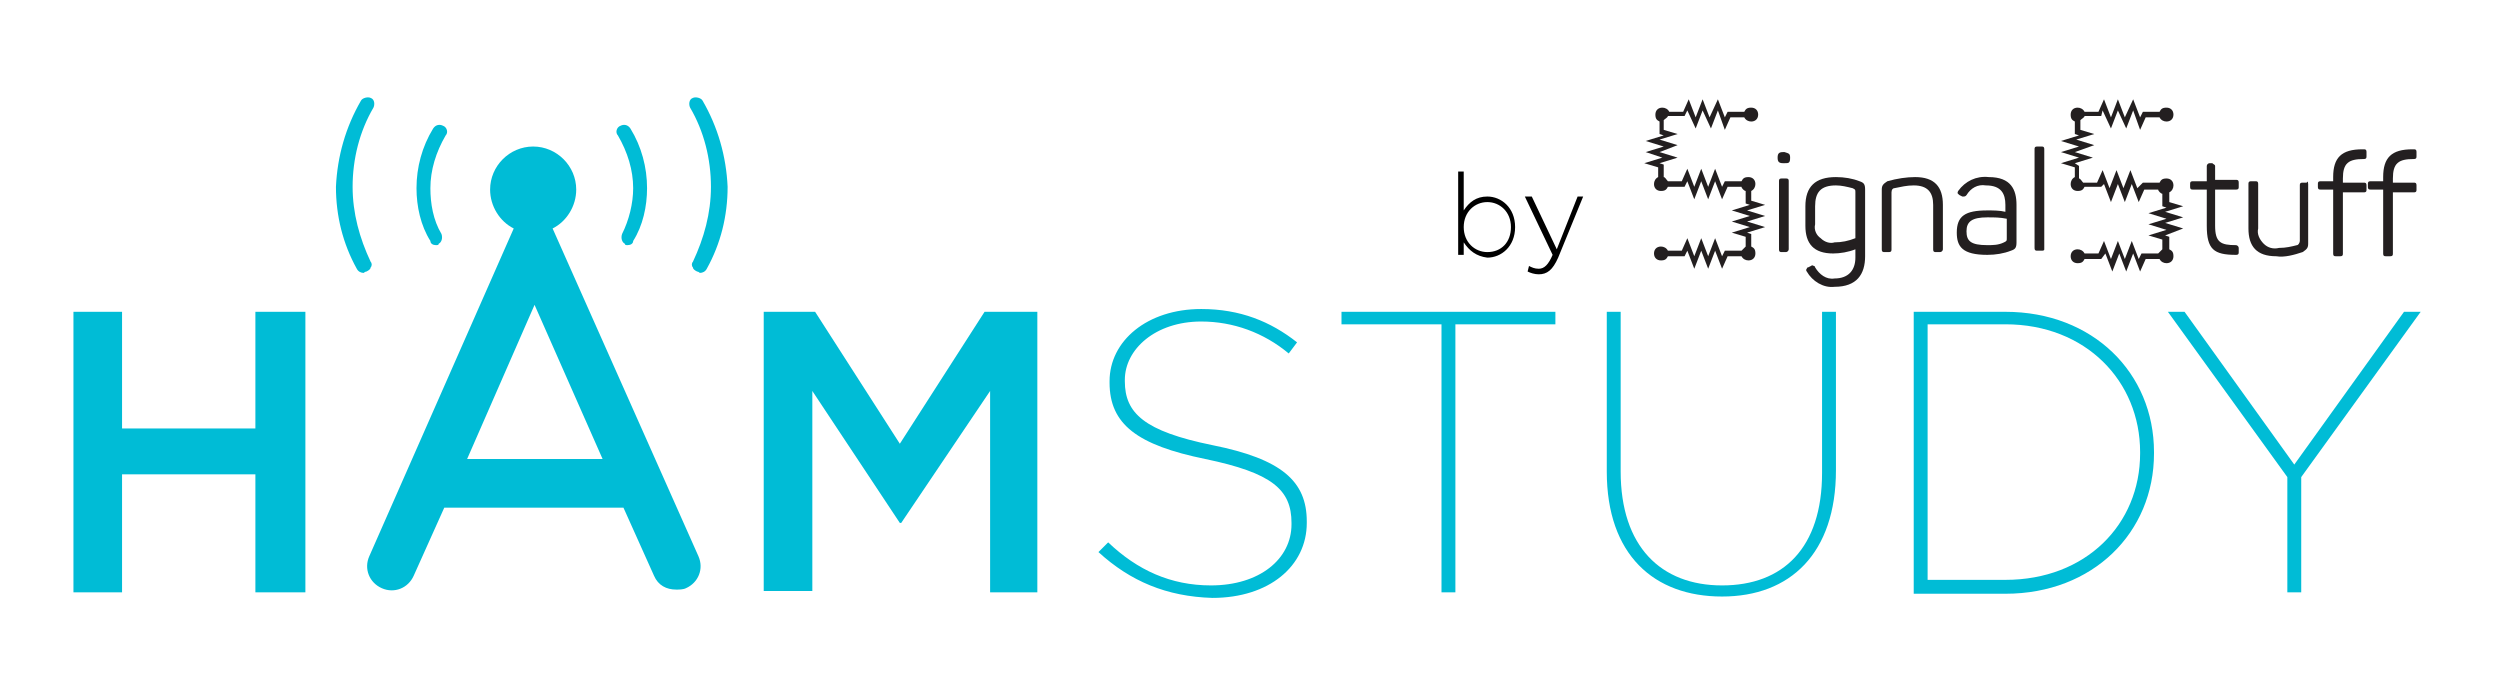 <?xml version="1.0" encoding="UTF-8" standalone="no"?>
<svg
   xmlns:dc="http://purl.org/dc/elements/1.1/"
   xmlns:cc="http://creativecommons.org/ns#"
   xmlns:rdf="http://www.w3.org/1999/02/22-rdf-syntax-ns#"
   xmlns:svg="http://www.w3.org/2000/svg"
   xmlns="http://www.w3.org/2000/svg"
   xmlns:sodipodi="http://sodipodi.sourceforge.net/DTD/sodipodi-0.dtd"
   xmlns:inkscape="http://www.inkscape.org/namespaces/inkscape"
   id="logo"
   x="0px"
   y="0px"
   viewBox="0 0 180 50"
   version="1.1"
   sodipodi:docname="hamstudy.svg"
   inkscape:version="0.92.3 (2405546, 2018-03-11)"
   inkscape:label="Background"
   width="180"
   height="50">
  <defs
     id="defs64" />
  <sodipodi:namedview
     pagecolor="#ffffff"
     bordercolor="#666666"
     borderopacity="1"
     objecttolerance="10"
     gridtolerance="10"
     guidetolerance="10"
     inkscape:pageopacity="1"
     inkscape:pageshadow="2"
     inkscape:window-width="2400"
     inkscape:window-height="1421"
     id="namedview62"
     showgrid="false"
     inkscape:zoom="5.6735905"
     inkscape:cx="90.492678"
     inkscape:cy="62.702929"
     inkscape:window-x="-9"
     inkscape:window-y="-9"
     inkscape:window-maximized="1"
     inkscape:current-layer="logo"
     inkscape:pagecheckerboard="false" />
  <style
     type="text/css"
     id="style2">
	.st0{fill:#00BCD6;}
	.st1{fill-rule:evenodd;clip-rule:evenodd;fill:#231F20;}
	.st2{fill:#231F20;}
    #Development { visibility: hidden; }
</style>
  <title
     id="title4">Hamstudy</title>
  <rect
     style="display:inline;opacity:1;fill:#ffffff;fill-opacity:1;stroke:none;stroke-width:1.17;stroke-linecap:square;stroke-miterlimit:4;stroke-dasharray:none"
     id="rect4577"
     width="180.662"
     height="50.938"
     x="-0.176"
     y="-0.409"
     ry="0" />
  <g
     id="Hamstudy"
     transform="translate(5.288,6.95)">
    <path
       id="Fill-102"
       class="st0"
       d="m 73.8,32.8 0.7,-0.7 c 2.1,2 4.5,3.1 7.4,3.1 3.5,0 5.8,-1.9 5.8,-4.4 v -0.1 c 0,-2.4 -1.4,-3.6 -6.2,-4.6 -4.9,-1 -6.9,-2.5 -6.9,-5.5 v -0.1 c 0,-2.9 2.7,-5.2 6.6,-5.2 2.8,0 5,0.9 6.9,2.4 l -0.6,0.8 c -1.8,-1.5 -4,-2.3 -6.3,-2.3 -3.3,0 -5.5,2 -5.5,4.2 v 0.1 c 0,2.3 1.4,3.6 6.3,4.6 5,1 6.8,2.6 6.8,5.5 v 0.1 c 0,3.1 -2.7,5.4 -6.8,5.4 -3.3,-0.1 -5.9,-1.2 -8.2,-3.3"
       inkscape:connector-curvature="0"
       style="fill:#00bcd6" />
    <path
       id="Fill-104"
       class="st0"
       d="m 98.5,16.4 h -7.2 v -0.9 h 15.4 v 0.9 h -7.2 v 19.3 h -1 c 0,0 0,-19.3 0,-19.3 z"
       inkscape:connector-curvature="0"
       style="fill:#00bcd6" />
    <path
       id="Fill-106"
       class="st0"
       d="M 110.4,27 V 15.5 h 1 V 27 c 0,5.4 2.9,8.2 7.3,8.2 4.4,0 7.2,-2.7 7.2,-8.1 V 15.5 h 1 v 11.4 c 0,6 -3.3,9.1 -8.2,9.1 -4.9,0 -8.3,-3 -8.3,-9"
       inkscape:connector-curvature="0"
       style="fill:#00bcd6" />
    <path
       id="Fill-108"
       class="st0"
       d="m 133.5,16.4 v 18.4 h 5.6 c 5.8,0 9.7,-4 9.7,-9.1 v -0.1 c 0,-5.1 -3.9,-9.2 -9.7,-9.2 0,0 -5.6,0 -5.6,0 z m -1,-0.9 h 6.6 c 6.3,0 10.7,4.4 10.7,10.1 v 0.1 c 0,5.7 -4.4,10.1 -10.7,10.1 h -6.6 z"
       inkscape:connector-curvature="0"
       style="fill:#00bcd6" />
    <path
       id="Fill-110"
       class="st0"
       d="m 159.4,27.4 -8.6,-11.9 h 1.2 l 7.9,11 7.9,-11 h 1.2 l -8.6,11.9 v 8.3 h -1 z"
       inkscape:connector-curvature="0"
       style="fill:#00bcd6" />
    <path
       id="Fill-112"
       class="st0"
       d="m 0,15.5 h 3.5 v 8.4 h 9.6 v -8.4 h 3.6 V 35.7 H 13.1 V 27.2 H 3.5 v 8.5 H 0 Z"
       inkscape:connector-curvature="0"
       style="fill:#00bcd6" />
    <path
       id="Fill-114"
       class="st0"
       d="m 49.6,15.5 h 3.8 l 6.1,9.5 6.1,-9.5 h 3.8 V 35.7 H 66 V 21.2 l -6.4,9.5 H 59.5 L 53.2,21.2 V 35.6 H 49.7 V 15.5 Z"
       inkscape:connector-curvature="0"
       style="fill:#00bcd6" />
    <path
       id="Fill-116"
       class="st0"
       d="M 28.3,26.2 33.2,15 38.1,26.1 H 28.3 Z M 45,33.1 34.5,9.5 C 35.5,9 36.2,7.9 36.2,6.7 36.2,5 34.8,3.6 33.1,3.6 31.4,3.6 30,5 30,6.7 30,7.9 30.7,9 31.7,9.5 L 21.3,33.1 c -0.4,0.9 0,1.9 0.9,2.3 0.9,0.4 1.9,0 2.3,-0.9 l 2.2,-4.9 h 12.9 l 2.2,4.9 c 0.3,0.7 0.9,1 1.6,1 0.2,0 0.5,0 0.7,-0.1 C 45,35 45.4,34 45,33.1 Z"
       inkscape:connector-curvature="0"
       style="fill:#00bcd6" />
    <path
       id="Fill-118"
       class="st0"
       d="m 20.7,0.3 c 0.1,-0.2 0.5,-0.3 0.7,-0.2 0.3,0.1 0.3,0.5 0.2,0.7 -1,1.7 -1.5,3.7 -1.5,5.7 0,1.9 0.5,3.7 1.3,5.4 0.1,0.1 0.1,0.3 0,0.4 0,0.1 -0.1,0.2 -0.3,0.3 -0.1,0 -0.2,0.1 -0.2,0.1 -0.2,0 -0.4,-0.1 -0.5,-0.3 -1,-1.8 -1.5,-3.8 -1.5,-5.9 0.1,-2.2 0.7,-4.3 1.8,-6.2"
       inkscape:connector-curvature="0"
       style="fill:#00bcd6" />
    <path
       id="Fill-120"
       class="st0"
       d="m 26.1,10.7 c 0.1,0 0.2,0 0.2,-0.1 0.2,-0.1 0.3,-0.4 0.2,-0.7 C 25.9,8.9 25.7,7.7 25.7,6.6 25.7,5.3 26.1,4 26.8,2.8 27,2.6 26.9,2.2 26.6,2.1 26.4,2 26.1,2 25.9,2.3 c -0.8,1.3 -1.2,2.8 -1.2,4.3 0,1.3 0.3,2.7 1,3.8 0,0.2 0.2,0.3 0.4,0.3"
       inkscape:connector-curvature="0"
       style="fill:#00bcd6" />
    <path
       id="Fill-122"
       class="st0"
       d="M 45.3,0.3 C 45.2,0.1 44.8,0 44.6,0.1 c -0.3,0.1 -0.3,0.5 -0.2,0.7 1,1.7 1.5,3.7 1.5,5.7 0,1.9 -0.5,3.7 -1.3,5.4 -0.1,0.1 -0.1,0.3 0,0.4 0,0.1 0.1,0.2 0.3,0.3 0.1,0 0.2,0.1 0.2,0.1 0.2,0 0.4,-0.1 0.5,-0.3 1,-1.8 1.5,-3.8 1.5,-5.9 C 47,4.3 46.4,2.2 45.3,0.3"
       inkscape:connector-curvature="0"
       style="fill:#00bcd6" />
    <path
       id="Fill-124"
       class="st0"
       d="m 39.9,10.7 c -0.1,0 -0.2,0 -0.2,-0.1 C 39.5,10.5 39.4,10.2 39.5,9.9 40,8.9 40.3,7.7 40.3,6.6 40.3,5.3 39.9,4 39.2,2.8 39,2.6 39.1,2.2 39.4,2.1 39.6,2 39.9,2 40.1,2.3 c 0.8,1.3 1.2,2.8 1.2,4.3 0,1.3 -0.3,2.7 -1,3.8 0,0.2 -0.2,0.3 -0.4,0.3"
       inkscape:connector-curvature="0"
       style="fill:#00bcd6" />
  </g>
  <g
     id="SignalStuff"
     transform="translate(5.288,6.95)">
    <g
       id="by">
      <path
         d="m 100.1,10.5 v 0.9 h -0.4 v -6 h 0.4 v 2.8 c 0.4,-0.6 0.9,-1 1.7,-1 1,0 2,0.8 2,2.2 v 0 c 0,1.4 -1,2.2 -2,2.2 -0.8,-0.1 -1.3,-0.5 -1.7,-1.1 z m 3.4,-1.1 v 0 c 0,-1.1 -0.8,-1.8 -1.7,-1.8 -0.9,0 -1.7,0.7 -1.7,1.8 v 0 c 0,1.1 0.8,1.8 1.7,1.8 1,0 1.7,-0.7 1.7,-1.8 z"
         id="path19"
         inkscape:connector-curvature="0" />
      <path
         d="m 108.3,7.2 h 0.4 l -1.8,4.4 c -0.4,0.9 -0.8,1.2 -1.4,1.2 -0.3,0 -0.6,-0.1 -0.8,-0.2 l 0.1,-0.4 c 0.2,0.1 0.4,0.2 0.7,0.2 0.4,0 0.7,-0.3 1,-1 l -2,-4.2 h 0.5 l 1.8,3.8 z"
         id="path21"
         inkscape:connector-curvature="0" />
    </g>
    <g
       id="Signal">
      <path
         id="Path"
         class="st1"
         d="m 118.4,0.2 0.5,1.3 0.2,-0.4 h 1.2 c 0.1,-0.2 0.2,-0.3 0.5,-0.3 0.3,0 0.5,0.2 0.5,0.5 0,0.3 -0.2,0.5 -0.5,0.5 -0.2,0 -0.4,-0.1 -0.5,-0.3 h -1 L 118.9,2.4 118.4,1 117.9,2.3 117.3,1 116.8,2.3 116.2,1 116,1.4 h -1.2 c 0,0.1 -0.2,0.2 -0.3,0.3 v 0.7 l 1,0.3 -1.3,0.4 1.3,0.4 -1.3,0.5 1.3,0.4 -1.3,0.4 0.3,0.1 v 0.9 c 0.1,0 0.2,0.2 0.3,0.3 h 1 l 0.4,-0.9 0.5,1.3 0.5,-1.3 0.5,1.3 0.5,-1.3 0.5,1.3 0.2,-0.4 h 1.2 c 0.1,-0.2 0.2,-0.3 0.5,-0.3 0.3,0 0.5,0.2 0.5,0.5 0,0.2 -0.1,0.4 -0.3,0.5 v 0.7 l 1,0.3 -1.3,0.4 1.3,0.4 -1.3,0.4 1.3,0.4 -1.3,0.4 0.3,0.1 v 0.9 c 0.2,0.1 0.3,0.2 0.3,0.5 0,0.3 -0.2,0.5 -0.5,0.5 -0.2,0 -0.4,-0.1 -0.5,-0.3 h -1 l -0.4,0.9 -0.5,-1.3 -0.5,1.3 -0.5,-1.3 -0.5,1.3 -0.5,-1.3 -0.2,0.4 h -1.2 c -0.1,0.2 -0.2,0.3 -0.5,0.3 -0.3,0 -0.5,-0.2 -0.5,-0.5 0,-0.3 0.2,-0.5 0.5,-0.5 0.2,0 0.4,0.1 0.5,0.3 h 1 l 0.4,-0.9 0.5,1.3 0.5,-1.3 0.5,1.3 0.5,-1.3 0.5,1.3 0.2,-0.4 h 1.2 c 0.1,-0.1 0.2,-0.2 0.3,-0.3 v -0.7 l -1,-0.3 1.3,-0.4 -1.3,-0.4 1.3,-0.4 -1.3,-0.4 1.3,-0.4 -0.3,-0.1 V 6.8 c -0.1,0 -0.3,-0.2 -0.3,-0.3 h -1 l -0.4,0.9 -0.5,-1.3 -0.5,1.3 -0.5,-1.3 -0.5,1.3 -0.5,-1.3 -0.2,0.4 h -1.2 c -0.1,0.2 -0.2,0.3 -0.5,0.3 -0.3,0 -0.5,-0.2 -0.5,-0.5 0,-0.2 0.1,-0.4 0.3,-0.5 V 5.1 l -1,-0.3 1.3,-0.4 -1.2,-0.4 1.3,-0.4 -1.3,-0.4 1.3,-0.4 -0.3,-0.1 V 1.8 c -0.2,-0.1 -0.3,-0.2 -0.3,-0.5 0,-0.3 0.2,-0.5 0.5,-0.5 0.2,0 0.4,0.1 0.5,0.3 h 1 l 0.4,-0.9 0.5,1.3 0.5,-1.3 0.5,1.3 z"
         inkscape:connector-curvature="0"
         style="clip-rule:evenodd;fill:#231f20;fill-rule:evenodd" />
      <path
         id="Shape"
         class="st2"
         d="m 123.6,4.4 v 0 c 0,0.4 -0.1,0.4 -0.4,0.4 h -0.1 c -0.3,0 -0.4,-0.1 -0.4,-0.4 v 0 c 0,-0.3 0.1,-0.4 0.4,-0.4 h 0.1 c 0.3,0.1 0.4,0.1 0.4,0.4 z m -0.1,1.7 V 11 c 0,0.1 -0.1,0.2 -0.2,0.2 H 123 c -0.1,0 -0.2,0 -0.2,-0.2 V 6.1 c 0,-0.1 0,-0.2 0.2,-0.2 h 0.3 c 0.2,0 0.2,0.1 0.2,0.2 z"
         inkscape:connector-curvature="0"
         style="fill:#231f20" />
      <path
         id="Shape_1_"
         class="st2"
         d="m 126.9,5.8 c 0.6,0 1.2,0.1 1.7,0.3 0.3,0.1 0.4,0.2 0.4,0.6 v 4.8 c 0,1.3 -0.6,2.2 -2.2,2.2 -0.8,0.1 -1.6,-0.4 -2,-1.1 0,0 -0.1,-0.1 0,-0.2 0,-0.1 0.1,-0.1 0.1,-0.1 l 0.2,-0.1 c 0,0 0.1,-0.1 0.2,0 0.1,0 0.1,0.1 0.1,0.1 0.3,0.5 0.8,0.9 1.4,0.8 1,0 1.5,-0.6 1.5,-1.5 V 11 c -0.5,0.2 -1.1,0.3 -1.6,0.3 -1.4,0 -2,-0.7 -2,-2 V 7.9 c 0,-1.4 0.7,-2.1 2.2,-2.1 z m 0,0.6 c -1.1,0 -1.5,0.5 -1.5,1.5 v 1.3 c -0.1,0.4 0.1,0.8 0.4,1 0.3,0.3 0.7,0.4 1,0.3 0.5,0 1,-0.1 1.5,-0.3 V 6.9 c 0,-0.2 0,-0.2 -0.2,-0.3 -0.4,-0.1 -0.8,-0.2 -1.2,-0.2 z"
         inkscape:connector-curvature="0"
         style="fill:#231f20" />
      <path
         id="Shape_2_"
         class="st2"
         d="m 132.6,5.8 c 1.4,0 2,0.7 2,2 V 11 c 0,0.1 -0.1,0.2 -0.2,0.2 h -0.3 c -0.1,0 -0.2,0 -0.2,-0.2 V 7.8 c 0,-0.9 -0.4,-1.4 -1.4,-1.4 -0.5,0 -0.9,0.1 -1.4,0.2 -0.1,0 -0.2,0.1 -0.2,0.3 V 11 c 0,0.1 0,0.2 -0.2,0.2 h -0.3 c -0.1,0 -0.2,0 -0.2,-0.2 V 6.7 c 0,-0.3 0.1,-0.4 0.4,-0.6 0.7,-0.2 1.4,-0.3 2,-0.3 z"
         inkscape:connector-curvature="0"
         style="fill:#231f20" />
      <path
         id="Shape_3_"
         class="st2"
         d="m 137.9,5.8 c 1.6,0 2,0.9 2,2 v 2.7 c 0,0.4 -0.1,0.5 -0.4,0.6 -0.5,0.2 -1.1,0.3 -1.7,0.3 -1.8,0 -2.2,-0.6 -2.2,-1.6 0,-1.2 0.6,-1.6 2.2,-1.6 0.4,0 0.9,0 1.3,0.1 V 7.8 c 0,-0.8 -0.3,-1.4 -1.4,-1.4 -0.6,-0.1 -1.1,0.2 -1.4,0.7 -0.1,0.1 -0.1,0.1 -0.3,0.1 L 135.8,7.1 C 135.7,7 135.6,7 135.7,6.8 c 0.5,-0.7 1.3,-1.1 2.2,-1 z m -0.1,2.9 c -1.1,0 -1.5,0.3 -1.5,1 0,0.7 0.3,1 1.5,1 0.4,0 0.8,0 1.2,-0.2 0.2,-0.1 0.2,-0.1 0.2,-0.3 V 8.8 c -0.5,-0.1 -0.9,-0.1 -1.4,-0.1 z"
         inkscape:connector-curvature="0"
         style="fill:#231f20" />
      <path
         id="Shape_4_"
         class="st2"
         d="m 141.7,11.1 h -0.3 c -0.1,0 -0.2,0 -0.2,-0.2 V 3.8 c 0,-0.1 0,-0.2 0.2,-0.2 h 0.3 c 0.1,0 0.2,0 0.2,0.2 V 11 c 0,0.1 -0.1,0.1 -0.2,0.1 z"
         inkscape:connector-curvature="0"
         style="fill:#231f20" />
    </g>
    <g
       id="Stuff"
       transform="translate(92)">
      <path
         id="Path_1_"
         class="st1"
         d="M 56.3,0.2 56.8,1.5 57,1.1 h 1.2 c 0.1,-0.2 0.2,-0.3 0.5,-0.3 0.3,0 0.5,0.2 0.5,0.5 0,0.3 -0.2,0.5 -0.5,0.5 -0.2,0 -0.4,-0.1 -0.5,-0.3 h -1 L 56.8,2.4 56.3,1 55.8,2.3 55.2,1 54.7,2.3 54.1,1 54,1.4 h -1.2 c 0,0.1 -0.2,0.2 -0.3,0.3 v 0.7 l 1,0.3 -1.3,0.4 1.3,0.4 -1.4,0.5 1.3,0.4 -1.3,0.4 0.3,0.2 v 0.9 c 0.1,0 0.2,0.2 0.3,0.3 h 1 l 0.4,-0.9 0.5,1.3 0.5,-1.3 0.5,1.3 0.5,-1.3 0.5,1.3 0.4,-0.4 h 1.2 c 0.1,-0.2 0.2,-0.3 0.5,-0.3 0.3,0 0.5,0.2 0.5,0.5 0,0.2 -0.1,0.4 -0.3,0.5 v 0.7 l 1,0.3 -1.3,0.4 1.3,0.4 -1.3,0.4 1.3,0.4 -1.3,0.5 0.3,0.1 V 11 c 0.2,0.1 0.3,0.2 0.3,0.5 0,0.3 -0.2,0.5 -0.5,0.5 -0.2,0 -0.4,-0.1 -0.5,-0.3 h -1 l -0.4,0.9 -0.5,-1.3 -0.5,1.3 -0.5,-1.3 -0.5,1.3 -0.5,-1.3 -0.3,0.4 H 52.8 C 52.7,11.9 52.6,12 52.3,12 52,12 51.8,11.8 51.8,11.5 51.8,11.2 52,11 52.3,11 c 0.2,0 0.4,0.1 0.5,0.3 h 1 l 0.4,-0.9 0.5,1.3 0.5,-1.3 0.5,1.3 0.5,-1.3 0.5,1.3 0.2,-0.4 h 1.2 c 0.1,-0.1 0.2,-0.2 0.3,-0.3 V 10.3 L 57.4,10 58.7,9.6 57.4,9.2 58.7,8.8 57.4,8.4 58.7,8 58.4,7.9 V 7 C 58.3,7 58.1,6.8 58.1,6.7 h -1 L 56.7,7.6 56.2,6.3 55.7,7.6 55.2,6.3 54.7,7.6 54.2,6.3 54,6.5 H 52.8 C 52.7,6.7 52.6,6.8 52.3,6.8 52,6.8 51.8,6.6 51.8,6.3 51.8,6.1 51.9,5.9 52.1,5.8 V 5.1 L 51.1,4.8 52.4,4.4 51.1,4 52.4,3.6 51.1,3.2 52.4,2.8 52.1,2.7 V 1.8 C 51.9,1.7 51.8,1.6 51.8,1.3 51.8,1 52,0.8 52.3,0.8 c 0.2,0 0.4,0.1 0.5,0.3 h 1 l 0.4,-0.9 0.5,1.3 0.5,-1.3 0.5,1.3 z"
         inkscape:connector-curvature="0"
         style="clip-rule:evenodd;fill:#231f20;fill-rule:evenodd" />
      <path
         id="Shape_5_"
         class="st2"
         d="m 62.2,5 v 1 h 1.5 c 0.1,0 0.2,0 0.2,0.2 v 0.3 c 0,0.1 0,0.2 -0.2,0.2 h -1.5 v 2.6 c 0,1.2 0.4,1.4 1.5,1.4 0.1,0 0.2,0.1 0.2,0.2 v 0.3 c 0,0.1 0,0.2 -0.2,0.2 -1.6,0 -2.1,-0.4 -2.1,-2.1 V 6.7 h -1 c -0.1,0 -0.2,0 -0.2,-0.2 V 6.3 c 0,-0.1 0,-0.2 0.2,-0.2 h 1 V 5 c 0,-0.1 0.1,-0.2 0.2,-0.2 H 62 c 0.1,0.1 0.2,0.1 0.2,0.2 z"
         inkscape:connector-curvature="0"
         style="fill:#231f20" />
      <path
         id="Shape_6_"
         class="st2"
         d="m 68.9,6.3 v 4.3 c 0,0.3 -0.1,0.4 -0.4,0.6 -0.6,0.2 -1.3,0.4 -1.9,0.3 -1.4,0 -2,-0.7 -2,-2 V 6.3 c 0,-0.1 0,-0.2 0.2,-0.2 h 0.3 c 0.1,0 0.2,0 0.2,0.2 v 3.2 c -0.1,0.4 0.1,0.8 0.4,1.1 0.3,0.3 0.7,0.4 1.1,0.3 0.5,0 0.9,-0.1 1.3,-0.2 0.1,0 0.2,-0.2 0.2,-0.3 v -4 c 0,-0.1 0,-0.2 0.2,-0.2 h 0.3 c 0,-0.1 0.1,-0.1 0.1,0.1 z"
         inkscape:connector-curvature="0"
         style="fill:#231f20" />
      <path
         id="Shape_7_"
         class="st2"
         d="m 73.1,4 v 0.3 c 0,0.1 0,0.2 -0.2,0.2 -1.1,0 -1.5,0.3 -1.5,1.4 v 0.3 h 1.5 c 0.1,0 0.2,0 0.2,0.2 v 0.3 c 0,0.1 0,0.2 -0.2,0.2 h -1.5 v 4.4 c 0,0.1 0,0.2 -0.2,0.2 h -0.3 c -0.1,0 -0.2,0 -0.2,-0.2 V 6.7 h -0.9 c -0.1,0 -0.2,0 -0.2,-0.2 V 6.3 c 0,-0.1 0,-0.2 0.2,-0.2 h 0.9 V 5.8 c 0,-1.4 0.6,-2 2.1,-2 h 0.1 c 0.1,0 0.2,0 0.2,0.2 z"
         inkscape:connector-curvature="0"
         style="fill:#231f20" />
      <path
         id="Shape_8_"
         class="st2"
         d="m 76.7,4 v 0.3 c 0,0.1 0,0.2 -0.2,0.2 -1.1,0 -1.5,0.3 -1.5,1.4 v 0.3 h 1.5 c 0.1,0 0.2,0 0.2,0.2 v 0.3 c 0,0.1 0,0.2 -0.2,0.2 H 75 v 4.4 c 0,0.1 0,0.2 -0.2,0.2 h -0.3 c -0.1,0 -0.2,0 -0.2,-0.2 V 6.7 h -0.9 c -0.1,0 -0.2,0 -0.2,-0.2 V 6.3 c 0,-0.1 0,-0.2 0.2,-0.2 h 0.9 V 5.8 c 0,-1.4 0.6,-2 2.1,-2 h 0.1 c 0.1,0 0.2,0 0.2,0.2 z"
         inkscape:connector-curvature="0"
         style="fill:#231f20" />
    </g>
  </g>
</svg>
